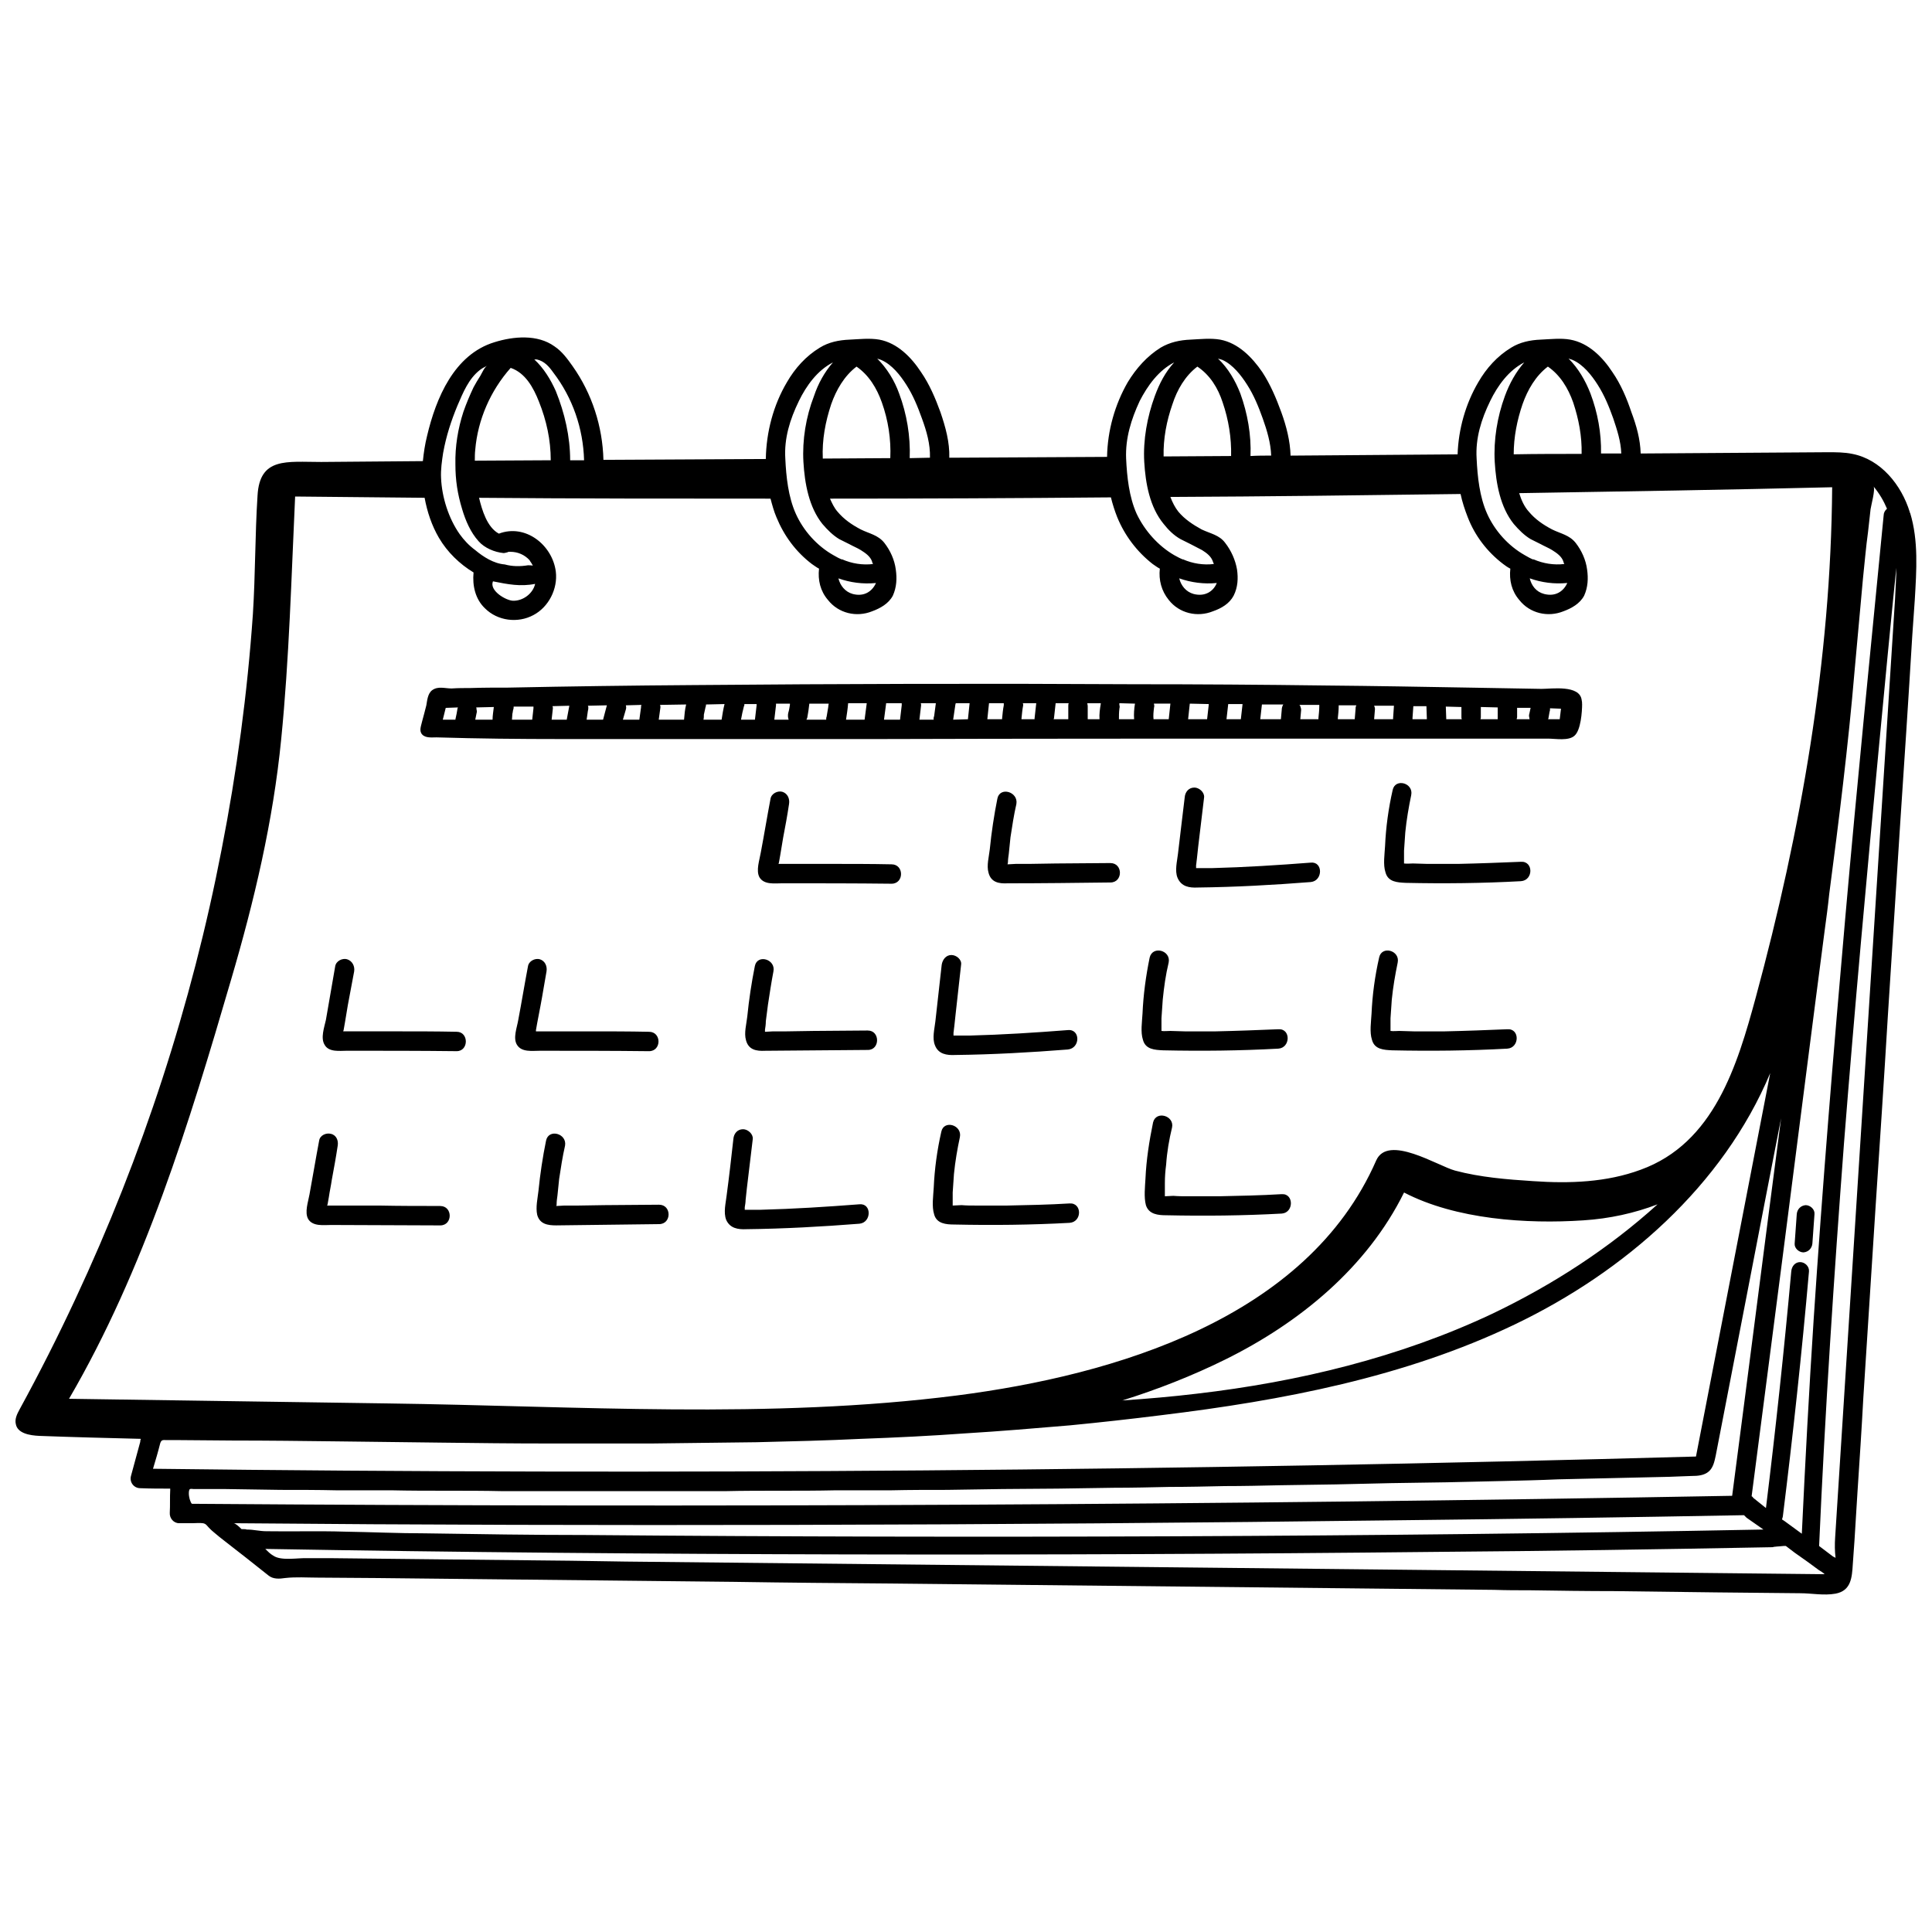 <?xml version="1.0" encoding="UTF-8"?>
<!-- Uploaded to: ICON Repo, www.svgrepo.com, Generator: ICON Repo Mixer Tools -->
<svg width="800px" height="800px" version="1.1" viewBox="144 144 512 512" xmlns="http://www.w3.org/2000/svg">
 <defs>
  <clipPath id="a">
   <path d="m148.09 233h503.81v334h-503.81z"/>
  </clipPath>
 </defs>
 <g clip-path="url(#a)">
  <path d="m644.08 278.82c-0.559 0.445-0.895 1.117-0.895 1.789-3.465 35.547-7.043 71.094-10.172 106.64-3.129 35.547-6.035 70.984-8.383 106.53-1.23 18.891-2.234 37.781-3.129 56.676l-4.582-3.352-0.672-0.445c0.113-0.223 0.113-0.445 0.223-0.781 2.684-21.574 5.031-43.262 6.93-64.945 0.113-1.34-1.117-2.461-2.348-2.461-1.34 0-2.234 1.117-2.348 2.461-1.898 20.902-4.137 41.809-6.707 62.711-1.117-0.895-2.234-1.789-3.352-2.684-0.113-0.223-0.223-0.336-0.445-0.445 2.793-21.238 5.477-42.477 8.273-63.828 2.793-22.02 5.699-44.156 8.496-66.176 0.895-6.594 1.676-13.191 2.57-19.785 0.445-3.242 0.895-6.594 1.23-9.836 2.57-19.562 5.031-39.234 6.707-59.023 0.781-8.16 1.453-16.434 2.234-24.594 0.445-4.137 0.781-8.273 1.34-12.297 0.223-2.012 0.445-4.023 0.672-6.035 0.113-0.895 1.34-5.367 0.781-6.035 1.566 1.898 2.684 3.801 3.578 5.926zm-17.996 274.88c1.566-35.547 3.914-71.207 6.594-106.75 2.793-35.434 6.035-70.984 9.391-106.42 1.453-15.312 2.906-30.742 4.473-46.055 0 2.793-0.223 5.477-0.336 8.273-5.254 82.832-10.621 165.77-15.875 248.72-0.113 1.789-0.113 3.578 0.113 5.367-0.223-0.113-0.445-0.223-0.672-0.336l-3.688-2.793zm-14.754-4.359c-51.867 1.008-103.73 1.566-155.49 1.789-52.203 0.223-104.41 0.113-156.61-0.336-14.195 0-28.395-0.223-42.59-0.445-7.043 0-14.195-0.336-21.238-0.445-6.93-0.223-13.859 0-20.793-0.113-1.789 0-3.352-0.445-5.141-0.445h-0.113c-0.223-0.113-0.559-0.113-0.895-0.113h-0.445c-0.781-0.781-1.676-1.566-2.125-1.566 49.297 0.445 98.594 0.559 147.78 0.445 53.879-0.113 107.65-0.559 161.41-1.23 30.293-0.336 60.699-0.781 90.992-1.34h0.113c0.223 0.223 0.445 0.445 0.672 0.672zm-397.05 5.141c51.309 0.895 102.62 1.34 154.04 1.453 52.203 0.113 104.41-0.113 156.61-0.672 29.398-0.223 58.91-0.672 88.309-1.23 0.336 0 0.672 0 0.895-0.113h0.113c0.781-0.113 1.676-0.113 2.461-0.223h0.559l2.348 1.789c2.125 1.453 4.246 3.019 6.371 4.582 0.559 0.336 1.117 0.672 1.566 1.117-52.648-0.559-105.3-1.117-157.95-1.676-53.32-0.559-106.53-1.117-159.85-1.676-4.809-0.113-9.727-0.113-14.531-0.223-10.621-0.113-21.238-0.223-31.859-0.336-10.285-0.113-20.68-0.223-31.074-0.336h-6.93c-2.461-0.113-6.82 0.781-8.941-0.672-0.781-0.445-1.453-1.117-2.125-1.789zm408.23-91.105c-1.34 0.113-2.234 1.117-2.348 2.348-0.223 2.57-0.336 5.254-0.559 7.824-0.113 1.23 1.117 2.348 2.348 2.348 1.34-0.113 2.234-1.117 2.348-2.348l0.559-7.824c0.113-1.23-1.117-2.348-2.348-2.348zm-65.172-128.77h-3.129l0.113-0.113c0.113-0.672 0.223-1.23 0.336-1.898 0.113-0.223 0.113-0.559 0.113-0.895l2.906 0.113c-0.113 0.895-0.223 1.789-0.336 2.793zm-7.938 0h-3.465c0-0.223 0.113-0.336 0.113-0.559v-2.461h3.578l-0.336 1.566c-0.113 0.336-0.113 0.672 0 1.008 0 0.113 0 0.336 0.113 0.445zm-8.496 0h-4.582c0.113-0.223 0.113-0.336 0.113-0.559v-2.684l4.473 0.113v2.57 0.559zm-9.5 0h-4.137v-0.223l-0.113-3.129 4.137 0.113v2.684c0 0.223 0 0.336 0.113 0.559zm-9.277 0h-3.801v-0.336l0.223-3.129h3.465l0.113 3.242zm-8.941 0h-5.031l0.223-2.684c0-0.336-0.113-0.672-0.223-0.895h5.254l-0.223 3.242v0.336zm-10.172 0h-4.473v-0.336c0.113-1.117 0.223-2.125 0.223-3.129v-0.223h4.695c-0.223 0.336-0.223 0.672-0.223 1.008l-0.223 2.684zm-9.613 0h-4.809l0.223-2.461c0-0.336-0.113-0.672-0.223-1.008-0.113-0.113-0.113-0.223-0.223-0.336h5.254v0.336c0 1.008-0.113 2.012-0.223 3.129v0.336zm-9.949 0h-5.477l0.445-3.914h5.699l-0.113 0.113c-0.223 0.445-0.336 0.895-0.336 1.34l-0.223 2.461zm-10.621 0h-3.801l0.445-3.914v-0.113h3.801v0.113zm-8.941 0h-5.031l0.445-4.137 5.031 0.113v0.113l-0.445 3.914zm-10.172 0h-4.023c-0.113-1.008 0-2.012 0.113-2.906v-0.113c0.113-0.336 0.113-0.672 0-1.008v-0.113h4.359l-0.445 4.137zm-9.168 0h-4.023c0-0.895 0-1.789 0.113-2.684v-0.113c0.113-0.336 0.113-0.672 0-1.008v-0.445l4.137 0.113c-0.223 1.34-0.336 2.793-0.223 4.137zm-9.168 0h-3.129v-3.465c0-0.336-0.113-0.559-0.113-0.781h3.578v0.113c-0.223 1.34-0.445 2.793-0.336 4.137zm-8.273 0h-3.914l0.113-0.223 0.445-4.023h3.465c-0.113 0.223-0.113 0.445-0.113 0.781v3.465zm-8.941 0h-3.465v-0.223c0.113-1.117 0.223-2.348 0.445-3.465 0-0.223 0-0.445-0.113-0.559h3.578l-0.445 4.023zm-8.605 0h-3.914l0.445-4.246h3.914v0.559c-0.223 1.117-0.336 2.348-0.445 3.465zm-9.055 0-3.914 0.113 0.559-3.801c0-0.223 0.113-0.336 0.113-0.559h3.688zm-9.055 0.113h-3.801l0.445-3.801c0-0.223 0-0.445-0.113-0.559h4.023l-0.445 3.352c-0.113 0.336-0.223 0.672-0.113 1.008zm-8.941 0h-4.246l0.559-4.246v-0.113h4.137v0.559l-0.445 3.801zm-9.391 0h-4.918c0.223-1.453 0.445-2.906 0.559-4.359h4.918v0.113zm-10.172 0h-5.254c0.113-0.113 0.113-0.336 0.223-0.445 0.223-1.23 0.445-2.57 0.559-3.801h5.141c-0.113 0.445-0.113 1.008-0.223 1.453-0.113 0.672-0.223 1.34-0.336 2.012-0.113 0.223-0.113 0.445-0.113 0.781zm-9.949 0h-3.801l0.445-3.801v-0.445h3.688v0.336c-0.113 0.672-0.223 1.453-0.445 2.125-0.113 0.559-0.113 1.23 0.113 1.789zm-8.941 0h-3.688c0.223-1.23 0.445-2.348 0.781-3.578 0.113-0.113 0.113-0.336 0.113-0.559h3.242v0.336l-0.445 3.801zm-8.832 0h-4.809c0.113-0.445 0.113-0.895 0.113-1.34 0.113-0.672 0.336-1.34 0.445-2.012 0.113-0.223 0.113-0.445 0.113-0.672l4.918-0.113c-0.336 1.34-0.559 2.684-0.781 4.137zm-9.949 0h-6.707l0.445-3.242c0-0.223 0-0.445-0.113-0.672l6.93-0.113c-0.336 1.34-0.445 2.684-0.559 4.023zm-11.848 0h-4.359l0.781-2.684c0.113-0.336 0.113-0.781 0-1.117l4.137-0.113c-0.113 0.223-0.113 0.445-0.113 0.672zm-9.613 0h-4.359l0.336-2.348c0.113-0.336 0.113-0.672 0.113-1.008 0-0.113-0.113-0.223-0.113-0.336l5.031-0.113-1.008 3.801zm-9.613 0h-4.023l0.336-3.019c0-0.223 0-0.336-0.113-0.559l4.473-0.113-0.672 3.578zm-9.168 0h-5.367c0-0.559 0.113-1.008 0.113-1.566 0.113-0.336 0.113-0.781 0.223-1.117 0.113-0.223 0.113-0.559 0.113-0.781h5.254v0.445zm-10.508 0h-4.582l0.336-1.676c0.113-0.336 0.113-0.672 0-1.008 0-0.223 0-0.445-0.113-0.559l4.695-0.113c-0.113 1.117-0.336 2.234-0.336 3.352zm-9.836 0h-3.352l0.781-3.129h0.113l3.129-0.113-0.113 0.223c-0.113 0.895-0.336 1.898-0.559 2.906zm298.57-4.137c0-0.336 0-0.672-0.113-1.117-0.559-4.023-7.938-2.906-10.621-2.906-6.371-0.113-12.742-0.223-19.113-0.336-12.633-0.223-25.375-0.445-38.008-0.559-16.992-0.223-33.98-0.336-50.973-0.336-39.012-0.223-77.914-0.113-116.81 0.223-16.32 0.113-32.641 0.336-48.961 0.672-3.352 0-6.707 0-10.059 0.113-1.676 0-3.242 0-4.918 0.113-1.789 0-3.578-0.672-5.141 0.445-1.23 0.895-1.34 2.793-1.566 4.023-0.336 1.453-0.781 2.906-1.117 4.246-0.223 1.117-0.895 2.461 0 3.465 0.895 1.008 2.57 0.781 3.801 0.781 11.066 0.336 22.02 0.445 33.09 0.445h25.598 25.598 20.902 11.402 0.781c38.789-0.113 77.578-0.113 116.37-0.113h34.543 17.551 8.719c2.012 0 5.477 0.672 7.043-0.781 1.676-1.453 2.012-6.371 2.012-8.383zm-367.43 211.94h-0.895c-0.336 0-0.559-1.008-0.672-1.23-0.113-0.445-0.223-1.008-0.223-1.453 0-0.336 0-1.117 0.336-1.23 0.223-0.113 0.672 0 0.895 0h0.895 7.379c4.918 0.113 9.836 0.113 14.754 0.223 4.918 0 9.836 0 14.754 0.113h14.645c4.918 0.113 9.836 0.113 14.754 0.113s9.836 0 14.754 0.113h14.754 14.645 14.754 14.754c4.918-0.113 9.836-0.113 14.645-0.113 4.918 0 9.836 0 14.754-0.113h14.754c4.918-0.113 9.836-0.113 14.754-0.113 4.918-0.113 9.727-0.113 14.645-0.223 4.918 0 9.836-0.113 14.754-0.113 4.918-0.113 9.836-0.113 14.754-0.223 4.918 0 9.836-0.113 14.645-0.223 4.918 0 9.836-0.113 14.754-0.223 4.918 0 9.836-0.113 14.754-0.223 4.918-0.113 9.836-0.113 14.754-0.223 4.809-0.113 9.727-0.223 14.645-0.336s9.836-0.113 14.754-0.223c4.918-0.113 9.836-0.223 14.754-0.336 4.809-0.113 9.727-0.223 14.645-0.445 4.918-0.113 9.836-0.223 14.754-0.336s9.836-0.223 14.754-0.336c1.898-0.113 3.914-0.113 5.926-0.223 1.566 0 3.352-0.113 4.582-1.23 1.117-1.008 1.453-2.57 1.789-4.137 5.812-29.848 11.516-59.691 17.328-89.426-4.359 33.312-8.605 66.734-12.969 100.05-135.71 2.461-271.52 3.129-407.23 2.125zm-11.289-9.277c0.672-2.234 1.34-4.473 1.898-6.707 0.336-1.117 0.781-0.895 1.898-0.895h3.465c4.695 0 9.277 0.113 13.973 0.113 9.168 0 18.445 0.113 27.723 0.223 9.277 0.113 18.445 0.223 27.723 0.336s18.555 0.223 27.836 0.223h27.723c9.277-0.113 18.445-0.223 27.723-0.336 9.277-0.223 18.445-0.445 27.723-0.895 9.277-0.336 18.445-0.781 27.609-1.453 9.277-0.559 18.445-1.34 27.723-2.125 8.047-0.781 16.098-1.676 24.145-2.684 32.195-3.914 64.5-10.059 93.676-24.035 29.176-13.973 55.223-36.777 67.742-66.625l-19.676 101.61c-136.27 3.801-272.53 4.918-408.91 3.242zm398.73-70.09c-12.969 11.738-27.836 21.352-43.707 28.953-24.594 11.625-51.531 18.109-78.473 21.238-6.484 0.781-13.078 1.34-19.676 1.789 9.277-2.906 18.445-6.484 27.273-10.844 19.676-9.727 37.559-24.367 47.395-44.266 13.75 7.152 32.527 8.383 47.508 7.379 6.93-0.445 13.527-1.898 19.676-4.246zm-420.98 51.531c20.008-34.316 31.859-73.105 42.926-111 6.148-20.902 11.18-42.141 13.301-63.828 2.125-21.352 2.684-42.812 3.688-64.277 11.402 0.113 22.805 0.223 34.316 0.336 0.672 3.688 1.898 7.379 3.801 10.621 2.234 3.801 5.477 6.93 9.168 9.168-0.336 3.465 0.445 7.043 3.019 9.5 3.352 3.352 8.719 4.023 12.855 1.789 4.023-2.125 6.484-6.93 5.926-11.516-0.895-7.043-8.047-12.742-15.09-10.059-3.129-1.676-4.473-6.262-5.254-9.5 25.711 0.223 51.531 0.223 77.242 0.223 0.445 1.676 0.895 3.352 1.566 4.918 2.012 4.918 5.141 9.168 9.391 12.406 0.672 0.445 1.23 0.895 1.898 1.23-0.336 3.019 0.336 5.926 2.348 8.273 2.793 3.578 7.602 4.695 11.738 3.019 2.125-0.781 4.359-2.012 5.477-4.137 1.008-2.234 1.117-4.582 0.781-6.93-0.336-2.57-1.453-5.031-3.019-7.043-1.676-2.125-4.023-2.461-6.262-3.578-2.348-1.23-4.473-2.684-6.148-4.695-0.895-1.008-1.453-2.234-2.012-3.465 24.816 0 49.633-0.113 74.449-0.336 0.445 1.789 1.008 3.578 1.676 5.254 2.012 4.918 5.254 9.168 9.391 12.406 0.672 0.445 1.23 0.895 1.898 1.23-0.336 3.019 0.445 5.926 2.348 8.273 2.793 3.578 7.602 4.695 11.738 3.019 2.234-0.781 4.359-2.012 5.477-4.137 1.117-2.234 1.23-4.582 0.895-6.93-0.445-2.57-1.566-5.031-3.129-7.043-1.566-2.125-3.914-2.461-6.262-3.578-2.234-1.23-4.473-2.684-6.148-4.695-0.895-1.117-1.566-2.461-2.125-3.914 25.598-0.113 51.309-0.445 76.906-0.781 0.445 2.125 1.117 4.137 1.898 6.148 1.898 4.918 5.141 9.168 9.391 12.406 0.559 0.445 1.23 0.895 1.898 1.23-0.336 3.019 0.336 5.926 2.348 8.273 2.793 3.578 7.602 4.695 11.738 3.019 2.125-0.781 4.359-2.012 5.477-4.137 1.008-2.234 1.117-4.582 0.781-6.93-0.336-2.57-1.453-5.031-3.019-7.043-1.676-2.125-4.023-2.461-6.262-3.578-2.348-1.23-4.473-2.684-6.148-4.695-1.23-1.34-2.012-3.129-2.57-4.918 27.609-0.445 55.332-0.895 82.945-1.566-0.336 45.832-8.273 90.992-20.234 135.15-4.918 18.109-11.066 38.676-30.516 45.719-9.055 3.352-18.891 3.688-28.504 3.019-6.93-0.445-13.973-1.008-20.68-2.793-4.582-1.23-17.773-9.727-20.902-2.684-18.332 41.918-69.418 56.898-111 62.262-49.855 6.371-100.94 2.793-151.02 2.125-28.168-0.445-56.227-0.781-84.398-1.23zm123.52-215.96c-0.559 2.57-3.242 4.582-5.926 4.473-1.898-0.113-6.262-2.684-5.254-5.141 3.914 0.781 7.266 1.453 11.18 0.672zm-24.367-34.766c0.781-4.359 2.125-8.496 3.801-12.52 1.453-3.352 2.906-7.043 5.926-9.391 0.559-0.445 1.23-0.781 1.898-1.117-0.672 0.336-1.453 2.125-1.789 2.684-0.672 1.008-1.23 2.012-1.789 3.019-1.008 2.125-1.898 4.246-2.684 6.484-1.453 4.473-2.234 9.168-2.125 13.973 0 4.137 0.559 7.824 1.789 11.848 0.895 3.019 2.234 6.148 4.359 8.496 1.566 1.789 4.246 2.906 6.594 3.129 0.336 0 0.672-0.113 1.117-0.223 0.113-0.113 0.223-0.113 0.445-0.113-0.223 0-0.559 0.113-0.113 0h0.336c2.012 0 3.801 0.781 5.141 2.234 0 0.113 0.113 0.113 0.113 0.223 0.223 0.336 0.559 0.781 0.672 1.117l0.113 0.113c-0.445-0.113-0.895-0.113-1.34-0.113-2.012 0.336-4.137 0.336-6.148-0.223-2.906-0.223-5.699-2.012-7.824-3.801-1.676-1.23-3.019-2.684-4.137-4.246-2.906-4.137-4.695-9.727-4.918-14.867-0.113-2.234 0.223-4.473 0.559-6.707zm17.887-22.469c3.914 1.34 6.035 5.254 7.488 8.941 2.012 5.031 3.129 10.172 3.129 15.539-6.707 0-13.414 0.113-20.121 0.113 0-1.008 0-1.898 0.113-2.906 0.672-7.938 4.023-15.648 9.391-21.688zm6.93-2.234c2.012 0.445 3.242 1.898 4.359 3.465 5.141 6.707 7.938 14.867 8.16 23.25h-3.688c0-6.262-1.453-12.52-3.801-18.332-1.34-3.019-3.242-6.148-5.699-8.383h0.672zm89.875 59.246c-1.008 2.234-3.129 3.688-6.148 2.906-2.012-0.559-3.352-2.234-3.801-4.137 3.129 1.117 6.484 1.566 9.949 1.23zm-20.457-48.18c2.012-4.137 4.918-8.16 9.055-10.285-2.234 2.57-3.914 5.59-5.031 8.941-2.125 5.477-3.129 11.625-2.793 17.438 0.336 5.699 1.453 11.961 5.031 16.434 1.34 1.566 2.793 3.019 4.473 4.023 0.895 0.445 1.789 0.895 2.684 1.34 1.008 0.559 2.125 1.008 3.019 1.566 1.23 0.781 2.57 1.676 3.019 3.129 0 0.223 0.113 0.336 0.223 0.559-2.793 0.336-5.59-0.113-8.16-1.23h0.113c-0.223 0.223-2.234-1.008-2.461-1.117-4.359-2.461-7.938-6.484-9.949-10.953-2.012-4.473-2.57-9.836-2.793-14.645-0.336-5.367 1.23-10.395 3.578-15.203zm15.312-9.168c3.242 2.234 5.367 5.699 6.707 9.5 1.676 4.695 2.461 9.727 2.234 14.754-5.926 0-11.961 0.113-17.887 0.113-0.223-4.918 0.672-9.727 2.234-14.422 1.34-3.801 3.465-7.488 6.707-9.949zm6.484-1.789c2.906 1.23 5.141 4.137 6.707 6.594 1.789 2.793 3.019 5.812 4.137 8.941 1.23 3.352 2.234 6.82 2.125 10.395-1.789 0-3.578 0.113-5.367 0.113 0.223-5.812-0.781-11.738-2.793-17.102-1.23-3.465-3.242-6.707-5.812-9.277 0.336 0.113 0.672 0.223 1.008 0.336zm88.98 59.133c-0.895 2.234-3.129 3.688-6.148 2.906-2.012-0.559-3.352-2.234-3.801-4.137 3.129 1.117 6.594 1.566 9.949 1.23zm-20.457-48.18c2.125-4.137 5.031-8.16 9.168-10.285-2.348 2.57-3.914 5.59-5.141 8.941-2.012 5.477-3.129 11.625-2.793 17.438 0.336 5.699 1.453 11.961 5.141 16.434 1.23 1.566 2.684 3.019 4.473 4.023 0.895 0.445 1.789 0.895 2.684 1.34 1.008 0.559 2.012 1.008 3.019 1.566 1.23 0.781 2.461 1.676 2.906 3.129 0.113 0.223 0.113 0.336 0.223 0.559-2.793 0.336-5.59-0.113-8.16-1.23h0.113c-0.113 0.223-2.234-1.008-2.461-1.117-4.246-2.461-7.824-6.484-9.949-10.953-2.012-4.473-2.57-9.836-2.793-14.645-0.223-5.367 1.34-10.395 3.578-15.203zm15.312-9.168c3.352 2.234 5.477 5.699 6.707 9.5 1.566 4.582 2.348 9.391 2.234 14.195-5.926 0-11.961 0.113-17.887 0.113-0.113-4.695 0.781-9.391 2.348-13.859 1.23-3.801 3.352-7.488 6.594-9.949zm6.594-1.789c2.793 1.23 5.031 4.137 6.594 6.594 1.789 2.793 3.019 5.812 4.137 8.941s2.125 6.484 2.234 9.836c-1.789 0-3.578 0-5.477 0.113 0.223-5.59-0.781-11.289-2.684-16.543-1.34-3.465-3.242-6.707-5.926-9.277 0.445 0.113 0.781 0.223 1.117 0.336zm91.438 59.133c-1.008 2.234-3.129 3.688-6.148 2.906-2.125-0.559-3.352-2.234-3.801-4.137 3.129 1.117 6.484 1.566 9.949 1.23zm-20.457-48.18c2.012-4.137 4.918-8.16 9.055-10.285-2.234 2.57-3.914 5.59-5.141 8.941-2.012 5.477-3.019 11.625-2.684 17.438 0.336 5.699 1.453 11.961 5.031 16.434 1.34 1.566 2.793 3.019 4.473 4.023 0.895 0.445 1.789 0.895 2.684 1.34 1.008 0.559 2.125 1.008 3.019 1.566 1.23 0.781 2.57 1.676 3.019 3.129 0 0.223 0.113 0.336 0.223 0.559-2.793 0.336-5.59-0.113-8.16-1.23-0.113 0.223-2.125-1.008-2.348-1.117-4.359-2.461-7.938-6.484-9.949-10.953-2.012-4.473-2.57-9.836-2.793-14.645-0.336-5.367 1.23-10.395 3.578-15.203zm15.312-9.168c3.242 2.234 5.367 5.699 6.707 9.5 1.453 4.359 2.348 8.941 2.234 13.637-5.926 0-11.961 0-17.996 0.113 0-4.582 0.895-9.055 2.348-13.301 1.34-3.801 3.465-7.488 6.707-9.949zm6.484-1.789c2.906 1.23 5.141 4.137 6.707 6.594 1.789 2.793 3.019 5.812 4.137 8.941 1.008 3.019 2.012 6.035 2.125 9.277h-5.367c0.113-5.367-0.895-10.844-2.793-15.875-1.34-3.465-3.242-6.707-5.812-9.277 0.336 0.113 0.672 0.223 1.008 0.336zm89.539 40.578c-0.113 0-0.113-0.113-0.113-0.223-2.234-7.266-7.715-13.973-15.203-15.426-2.125-0.445-4.359-0.445-6.594-0.445l-49.52 0.336c-0.113-3.801-1.117-7.379-2.461-10.953-1.23-3.688-2.793-7.379-5.031-10.621-2.57-3.914-6.262-7.715-11.18-8.605-2.461-0.445-5.254-0.113-7.824 0-2.793 0.113-5.477 0.672-7.824 2.125-3.688 2.234-6.594 5.477-8.719 9.168-3.352 5.699-5.254 12.406-5.477 19.113-14.754 0.113-29.512 0.223-44.266 0.336-0.113-3.914-1.117-7.824-2.461-11.516-1.34-3.688-2.906-7.379-5.031-10.621-2.684-3.914-6.371-7.715-11.18-8.605-2.57-0.445-5.367-0.113-7.824 0-2.793 0.113-5.477 0.672-7.938 2.125-3.578 2.234-6.484 5.477-8.719 9.168-3.352 5.812-5.367 12.742-5.477 19.785-13.973 0.113-27.836 0.113-41.809 0.223 0.113-4.137-1.008-8.16-2.348-12.074-1.34-3.688-2.906-7.379-5.141-10.621-2.57-3.914-6.262-7.715-11.066-8.605-2.57-0.445-5.367-0.113-7.824 0-2.906 0.113-5.59 0.672-7.938 2.125-3.688 2.234-6.594 5.477-8.719 9.168-3.578 6.035-5.477 13.191-5.59 20.344-14.309 0.113-28.617 0.113-43.035 0.223-0.223-8.832-3.019-17.551-8.16-24.816-1.34-1.898-2.793-3.914-4.809-5.254-4.473-3.242-10.844-2.684-15.875-1.117-10.73 3.242-15.539 14.867-17.887 24.816-0.559 2.234-0.895 4.473-1.117 6.707l-26.941 0.223c-9.168 0-16.32-1.34-16.879 8.941-0.672 10.395-0.559 20.902-1.23 31.41-1.453 20.902-4.246 41.695-8.273 62.262-7.938 41.137-21.016 81.266-38.789 119.27-4.582 9.836-9.5 19.562-14.754 29.176-0.672 1.23-1.34 2.57-1.008 3.914 0.445 2.461 3.688 3.019 6.262 3.129 8.941 0.336 17.887 0.559 26.828 0.781v0.223c-0.113 0.113-0.113 0.336-0.113 0.559l-2.461 9.055c-0.445 1.676 0.781 3.242 2.461 3.242 2.684 0.113 5.367 0.113 7.938 0.113v0.336c-0.113 2.012 0 4.023-0.113 6.035-0.113 1.453 1.008 2.793 2.461 2.793h3.578c0.895 0 1.789-0.113 2.684 0 0.895 0.113 1.117 0.672 1.676 1.23 0.445 0.445 0.895 0.895 1.34 1.23 0.895 0.781 1.898 1.566 2.906 2.348 1.898 1.453 3.688 2.906 5.59 4.359 2.012 1.566 3.914 3.129 5.926 4.695 1.23 1.008 2.906 0.895 4.359 0.672 2.906-0.336 5.812-0.113 8.719-0.113 5.254 0 10.508 0.113 15.762 0.113 10.508 0.113 21.016 0.223 31.523 0.336l63.047 0.672c13.973 0.223 27.836 0.336 41.695 0.445 53.211 0.559 106.53 1.117 159.74 1.676 3.129 0.113 6.371 0.113 9.5 0.113 7.488 0.113 14.98 0.223 22.355 0.223 8.941 0.113 17.887 0.223 26.828 0.336 7.379 0.113 14.867 0.113 22.355 0.223 3.129 0 6.262 0.672 9.391 0.113 4.137-0.781 4.359-4.246 4.582-7.824 0.113-2.125 0.336-4.246 0.445-6.262 0.223-4.246 0.559-8.496 0.781-12.633 0.559-8.496 1.117-16.879 1.566-25.262l3.242-50.527c1.117-16.766 2.234-33.648 3.242-50.414l3.242-50.527c1.117-16.766 2.234-33.648 3.242-50.414l0.672-9.613c0.445-7.715 1.008-15.539-1.23-22.914zm-385.21 137.49c-5.477-0.113-10.844-0.113-16.32-0.113h-7.938-3.801-1.898-0.113c0-0.113 0.113-0.223 0.113-0.336 0.113-0.672 0.223-1.23 0.336-1.898 0.223-1.566 0.559-3.129 0.781-4.695 0.559-2.906 1.117-5.926 1.676-8.941 0.223-1.34-0.445-2.793-1.898-3.242-1.23-0.336-2.906 0.445-3.129 1.898-0.781 4.695-1.676 9.5-2.461 14.195-0.445 2.012-1.453 4.809-0.336 6.594 1.117 2.012 4.023 1.566 5.926 1.566 9.727 0 19.34 0 29.062 0.113 3.242 0 3.242-5.141 0-5.141zm218.65 43.035c-5.59 0.336-11.066 0.445-16.543 0.559h-8.273c-1.34 0-2.57 0-3.914-0.113-0.672 0-1.453 0.113-2.234 0.113v-1.008-2.461c0-1.676 0.113-3.242 0.336-4.918 0.223-3.352 0.781-6.594 1.566-9.836 0.672-3.129-4.246-4.582-5.031-1.34-1.008 4.918-1.789 9.836-2.012 14.867-0.113 2.125-0.445 4.918 0.113 7.043 0.781 2.461 3.242 2.684 5.367 2.684 10.172 0.223 20.457 0.113 30.629-0.445 3.242-0.223 3.242-5.367 0-5.141zm-56.227 2.461c-5.477 0.336-10.953 0.445-16.543 0.559h-8.273c-1.23 0-2.57 0-3.801-0.113-0.672 0-1.566 0.113-2.348 0.113v-1.008-2.461c0.113-1.676 0.223-3.242 0.336-4.918 0.336-3.352 0.895-6.594 1.566-9.727 0.672-3.242-4.246-4.695-4.918-1.453-1.117 4.918-1.789 9.836-2.012 14.867-0.113 2.125-0.559 4.918 0.113 7.043 0.672 2.461 3.129 2.684 5.367 2.684 10.172 0.223 20.344 0.113 30.516-0.445 3.352-0.223 3.352-5.367 0-5.141zm-55.668 0.223c-8.719 0.672-17.438 1.23-26.156 1.453h-3.129-1.117v-0.672c0.113-0.672 0.223-1.34 0.223-1.898l0.336-3.129c0.559-4.359 1.008-8.719 1.566-13.078 0.113-1.34-1.34-2.57-2.57-2.57-1.566 0-2.461 1.23-2.57 2.57-0.559 5.031-1.117 9.949-1.789 14.98-0.223 2.012-0.895 4.473-0.113 6.484 1.008 2.234 3.129 2.57 5.367 2.461 9.949-0.113 20.008-0.672 29.957-1.453 3.242-0.336 3.242-5.477 0-5.141zm-53.098 0.113-14.531 0.113-7.043 0.113h-3.578c-0.559 0-1.34 0.113-2.125 0.113 0.113-0.113 0.113-0.336 0.113-0.445 0-0.781 0.113-1.566 0.223-2.348 0.113-1.453 0.336-2.906 0.445-4.359 0.445-2.906 0.895-5.926 1.566-8.832 0.559-3.242-4.359-4.582-5.031-1.34-0.895 4.359-1.566 8.832-2.012 13.301-0.223 2.012-0.781 4.359-0.336 6.371 0.672 2.461 2.793 2.793 5.031 2.793 9.168-0.113 18.223-0.223 27.273-0.336 3.352 0 3.352-5.141 0-5.141zm-58.016 0.336c-5.367 0-10.73 0-16.207-0.113h-7.938-3.914-1.898c0-0.113 0.113-0.223 0.113-0.336 0.113-0.672 0.223-1.23 0.336-1.898 0.223-1.566 0.559-3.019 0.781-4.582 0.559-3.019 1.117-6.035 1.566-9.055 0.223-1.34-0.336-2.793-1.789-3.129-1.23-0.336-2.906 0.336-3.129 1.789-0.895 4.695-1.676 9.5-2.57 14.309-0.336 1.898-1.34 4.695-0.336 6.484 1.23 2.012 4.137 1.566 6.035 1.566 9.613 0 19.34 0.113 28.953 0.113 3.352 0 3.352-5.141 0-5.141zm222.11-46.836c-5.477 0.223-11.066 0.445-16.543 0.559h-8.273c-1.34 0-2.57-0.113-3.801-0.113-0.781 0-1.566 0.113-2.348 0v-0.895-2.461c0.113-1.676 0.223-3.352 0.336-4.918 0.336-3.352 0.781-6.594 1.566-9.836 0.672-3.242-4.246-4.582-5.031-1.34-1.008 4.918-1.676 9.836-1.898 14.867-0.113 2.125-0.559 4.918 0.113 6.93 0.672 2.57 3.129 2.684 5.367 2.793 10.172 0.223 20.344 0.113 30.516-0.445 3.242-0.223 3.352-5.367 0-5.141zm-55.781 0.223c-8.605 0.672-17.328 1.23-26.047 1.453h-3.242-1.008v-0.781c0.113-0.559 0.113-1.23 0.223-1.789l0.336-3.129c0.445-4.359 1.008-8.719 1.453-13.078 0.223-1.34-1.23-2.57-2.57-2.57-1.453 0-2.348 1.23-2.57 2.57l-1.676 14.98c-0.223 2.012-0.895 4.473-0.113 6.371 0.895 2.348 3.129 2.684 5.367 2.57 9.949-0.113 19.898-0.672 29.848-1.453 3.352-0.336 3.352-5.477 0-5.141zm-52.984 0.113-14.531 0.113-7.152 0.113h-3.465c-0.672 0-1.34 0.113-2.125 0.113v-0.559c0.113-0.672 0.223-1.453 0.223-2.234 0.223-1.453 0.336-2.906 0.559-4.359 0.445-2.906 0.895-5.926 1.453-8.832 0.672-3.242-4.246-4.695-4.918-1.453-0.895 4.473-1.566 8.941-2.012 13.414-0.223 2.012-0.895 4.359-0.336 6.262 0.672 2.57 2.793 2.906 5.031 2.793l27.273-0.223c3.242 0 3.242-5.141 0-5.141zm-58.016 0.336c-5.367-0.113-10.844-0.113-16.207-0.113h-8.047-3.801-1.898v-0.336l0.336-1.898c0.336-1.566 0.559-3.129 0.895-4.695 0.559-2.906 1.008-5.926 1.566-8.941 0.223-1.34-0.336-2.793-1.789-3.242-1.23-0.336-2.906 0.445-3.129 1.898-0.895 4.695-1.676 9.5-2.57 14.195-0.336 2.012-1.453 4.809-0.336 6.594 1.23 2.012 4.023 1.566 6.035 1.566 9.613 0 19.34 0 28.953 0.113 3.352 0 3.352-5.141 0-5.141zm231.06-45.051c-5.477 0.223-11.066 0.445-16.543 0.559h-8.273c-1.23 0-2.57-0.113-3.801-0.113-0.672 0-1.566 0.113-2.348 0v-0.895-2.461c0.113-1.676 0.223-3.352 0.336-4.918 0.336-3.352 0.895-6.594 1.566-9.836 0.672-3.242-4.246-4.582-4.918-1.34-1.117 4.918-1.789 9.836-2.012 14.867-0.113 2.125-0.559 4.918 0.113 6.93 0.672 2.57 3.129 2.684 5.367 2.793 10.172 0.223 20.344 0.113 30.516-0.445 3.352-0.223 3.352-5.367 0-5.141zm-55.668 0.223c-8.719 0.672-17.438 1.23-26.156 1.453h-3.129-1.117v-0.781c0.113-0.559 0.113-1.23 0.223-1.789l0.336-3.129c0.559-4.359 1.008-8.719 1.566-13.078 0.113-1.34-1.34-2.57-2.57-2.57-1.566 0-2.461 1.23-2.57 2.57-0.559 4.918-1.23 9.949-1.789 14.98-0.223 2.012-0.895 4.473-0.113 6.371 1.008 2.348 3.129 2.684 5.367 2.57 9.949-0.113 20.008-0.672 29.957-1.453 3.242-0.336 3.242-5.477 0-5.141zm-53.098 0.113-14.531 0.113-7.043 0.113h-3.578c-0.559 0-1.34 0.113-2.125 0.113 0-0.113 0.113-0.336 0.113-0.559 0-0.672 0.113-1.453 0.223-2.234 0.113-1.453 0.336-2.906 0.445-4.359 0.445-2.906 0.895-5.926 1.566-8.832 0.559-3.242-4.359-4.695-5.031-1.453-0.895 4.473-1.566 8.941-2.012 13.414-0.223 2.012-0.895 4.359-0.336 6.262 0.672 2.57 2.793 2.906 5.031 2.793 9.055 0 18.223-0.113 27.273-0.223 3.352 0 3.352-5.141 0-5.141zm-58.016 0.336c-5.367-0.113-10.844-0.113-16.207-0.113h-7.938-3.914-1.898c0-0.113 0.113-0.223 0.113-0.336 0.113-0.672 0.223-1.23 0.336-1.898 0.223-1.566 0.559-3.129 0.781-4.695 0.559-2.906 1.117-5.926 1.566-8.941 0.223-1.34-0.336-2.793-1.789-3.242-1.23-0.336-2.906 0.445-3.129 1.898-0.895 4.695-1.676 9.5-2.57 14.195-0.336 2.012-1.34 4.809-0.336 6.594 1.23 2.012 4.023 1.566 6.035 1.566 9.613 0 19.34 0 28.953 0.113 3.352 0 3.352-5.141 0-5.141zm163.2 43.707c-5.477 0.223-11.066 0.445-16.543 0.559h-8.273c-1.34 0-2.57-0.113-3.801-0.113-0.672 0-1.566 0.113-2.348 0v-0.895-2.461c0.113-1.676 0.223-3.352 0.336-4.918 0.336-3.352 0.895-6.594 1.566-9.836 0.672-3.242-4.246-4.582-4.918-1.34-1.117 4.918-1.789 9.836-2.012 14.867-0.113 2.125-0.559 4.918 0.113 6.93 0.672 2.57 3.129 2.684 5.367 2.793 10.172 0.223 20.344 0.113 30.516-0.445 3.242-0.223 3.352-5.367 0-5.141z"/>
 </g>
</svg>